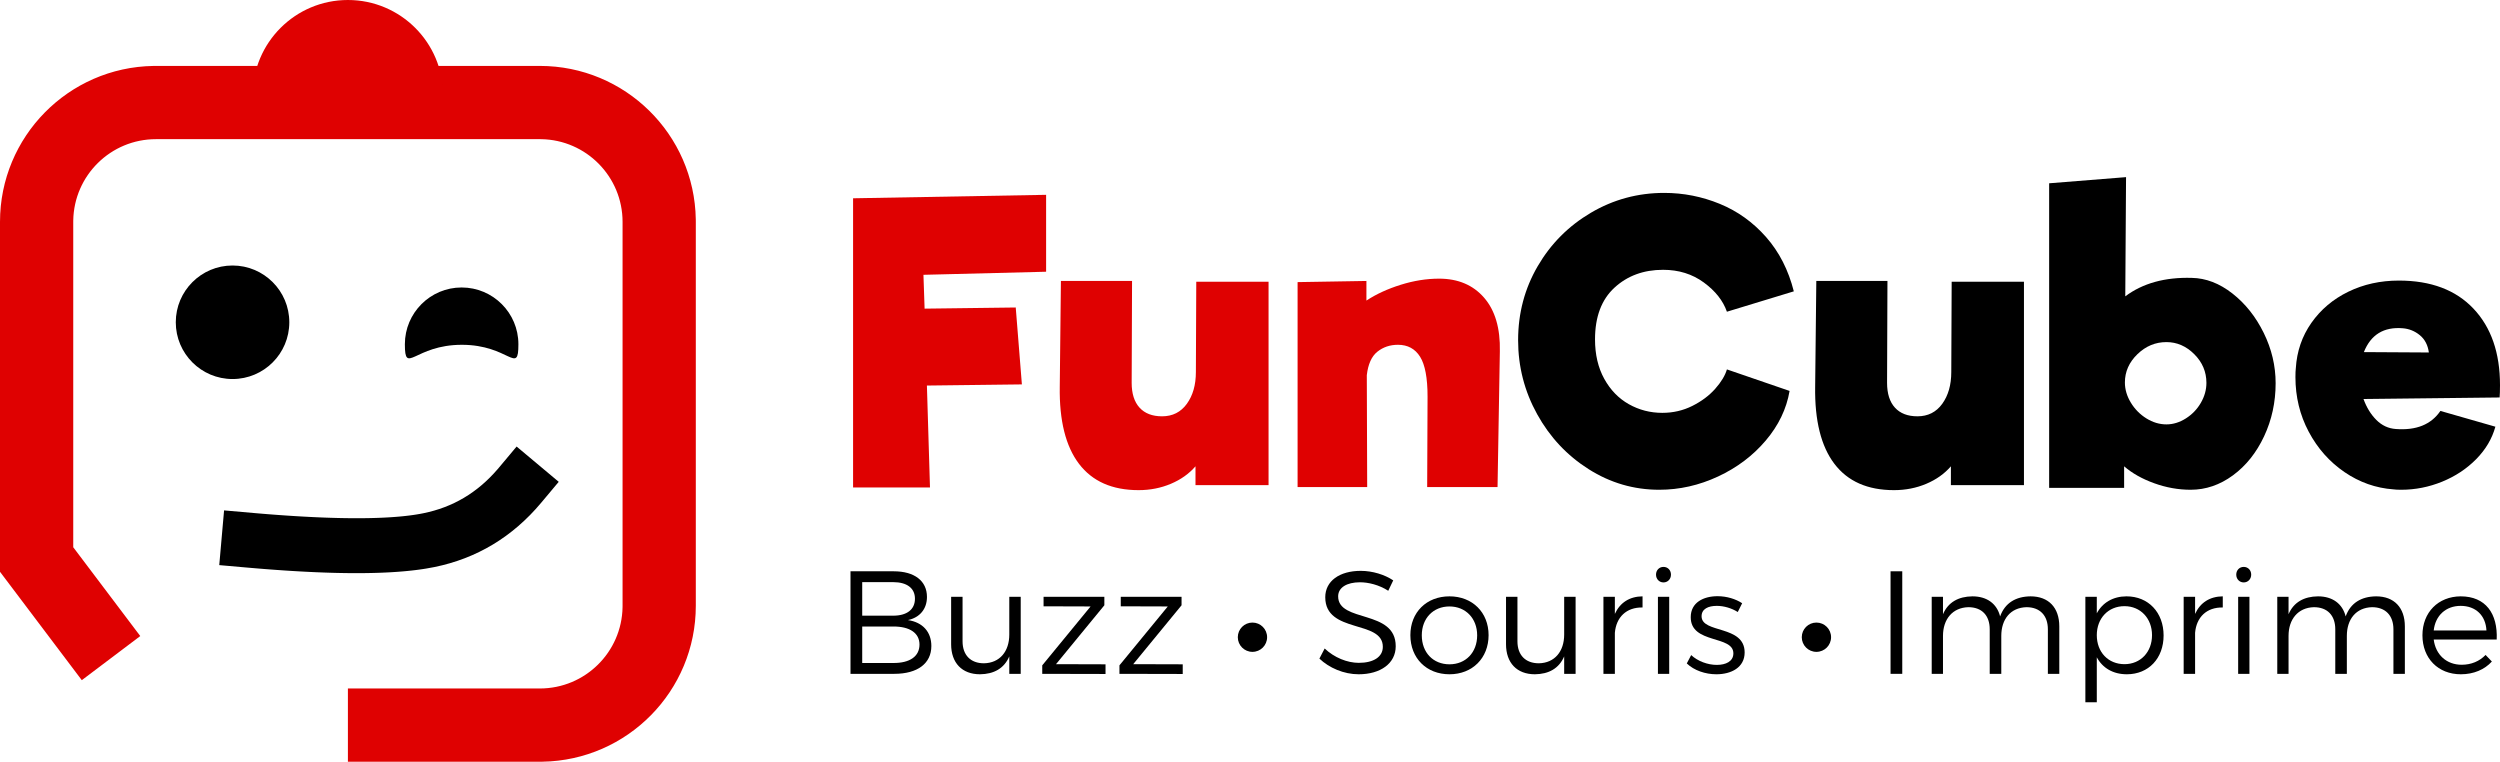 <?xml version="1.0" encoding="UTF-8"?>
<svg width="682.66px" height="208px" viewBox="0 0 682.66 208" version="1.1" xmlns="http://www.w3.org/2000/svg" xmlns:xlink="http://www.w3.org/1999/xlink">
    <title>Group</title>
    <g id="Logo-2022" stroke="none" stroke-width="1" fill="none" fill-rule="evenodd">
        <g id="Logo-Left" transform="translate(-73, -55)">
            <g id="Group" transform="translate(73, 55)">
                <g id="Group-13">
                    <path d="M126.113,94.152 C139.084,94.152 141.556,102.56 141.556,94 C141.556,85.44 134.616,78.5 126.056,78.5 C117.495,78.5 110.556,85.44 110.556,94 C110.556,102.56 113.142,94.152 126.113,94.152 Z" id="Oval-Copy-2" fill="#000000"></path>
                    <circle id="Oval" fill="#000000" cx="63.5" cy="88" r="15.5"></circle>
                    <path d="M147.409,18 C170.696,18 189.618,36.689 189.994,59.886 L190,60.591 L190,165.409 C190,188.696 171.311,207.618 148.114,207.994 L147.409,208 L95,208 L95,188 L147.409,188 C159.761,188 169.797,178.087 169.997,165.783 L170,165.409 L170,60.591 C170,48.239 160.087,38.203 147.783,38.003 L147.409,38 L42.591,38 C30.239,38 20.203,47.913 20.003,60.217 L20,60.591 L20,149.435 L38.302,173.684 L22.338,185.732 L0,156.135 L0,60.591 C0,37.304 18.689,18.382 41.886,18.006 L42.591,18 L147.409,18 Z" id="Path" fill="#DF0101" fill-rule="nonzero"></path>
                    <path d="M141.067,121.934 L152.566,131.567 L147.749,137.316 C139.972,146.599 130.171,152.5 118.577,154.851 C117.857,154.996 117.11,155.133 116.335,155.259 L115.392,155.406 C115.074,155.454 114.751,155.5 114.423,155.544 L113.427,155.673 L112.405,155.792 L111.356,155.902 L110.281,156.003 L109.178,156.095 L108.05,156.177 L106.894,156.25 L105.712,156.314 L104.503,156.369 C104.299,156.377 104.094,156.385 103.888,156.393 L102.639,156.434 L101.363,156.466 L100.059,156.489 C99.84,156.492 99.619,156.495 99.398,156.497 L98.054,156.506 L96.683,156.506 C96.453,156.506 96.221,156.505 95.988,156.503 L94.577,156.49 L93.138,156.467 L91.672,156.436 L90.18,156.395 L88.66,156.345 L86.328,156.254 L84.74,156.182 L83.124,156.101 L81.481,156.011 L79.81,155.912 L78.112,155.805 L75.513,155.626 L73.745,155.496 L71.95,155.357 L70.128,155.209 L67.342,154.971 L59.871,154.313 L61.187,139.371 L70.371,140.177 L72.058,140.317 L73.718,140.45 L76.161,140.633 L78.545,140.799 L80.102,140.9 L82.389,141.037 L84.616,141.156 L86.069,141.226 L87.495,141.288 L88.894,141.343 L90.268,141.389 L92.279,141.445 C92.499,141.45 92.718,141.455 92.936,141.459 L94.23,141.483 L95.498,141.498 L96.74,141.506 L98.552,141.504 L99.727,141.493 L100.875,141.475 L101.997,141.448 L103.092,141.414 L104.16,141.373 C104.336,141.365 104.511,141.358 104.684,141.349 L105.712,141.297 L106.714,141.236 L107.688,141.168 L108.635,141.093 C108.791,141.08 108.946,141.066 109.099,141.052 L110.006,140.966 L110.886,140.871 L111.739,140.77 C111.879,140.752 112.018,140.734 112.156,140.716 L112.968,140.603 L113.753,140.483 L114.511,140.355 C114.635,140.333 114.758,140.311 114.88,140.288 L115.597,140.149 C123.649,138.517 130.336,134.562 135.875,128.126 L136.251,127.684 L141.067,121.934 Z" id="Line-Copy" fill="#000000" fill-rule="nonzero"></path>
                    <path d="M121,26 C121,11.641 109.359,0 95,0 C80.641,0 69,11.641 69,26 L121,26 Z" id="Oval-Copy-6" fill="#DF0101"></path>
                </g>
                <g id="Slogan" transform="translate(232.24, 154.8)" fill="#000000">
                    <g id="Souris" transform="translate(128.04, 0)" fill-rule="nonzero">
                        <path d="M18.8,6.52 L20.16,3.68 C17.84,2.12 14.52,1.08 11.28,1.08 C5.48,1.08 1.6,3.88 1.6,8.28 C1.6,18.32 17.36,14.36 17.32,21.84 C17.32,24.56 14.8,26.2 10.76,26.2 C7.6,26.2 4.04,24.76 1.44,22.28 L0,25.04 C2.64,27.56 6.64,29.32 10.72,29.32 C16.72,29.32 20.84,26.32 20.84,21.68 C20.88,11.52 5.12,15.32 5.12,8.04 C5.12,5.64 7.48,4.2 11.08,4.2 C13.32,4.2 16.28,4.88 18.8,6.52 Z" id="Path"></path>
                        <path d="M35.52,8.04 C29.24,8.04 24.84,12.4 24.84,18.64 C24.84,24.92 29.24,29.32 35.52,29.32 C41.76,29.32 46.2,24.92 46.2,18.64 C46.2,12.4 41.76,8.04 35.52,8.04 Z M35.52,10.8 C39.92,10.8 43.08,14.04 43.08,18.68 C43.08,23.4 39.92,26.6 35.52,26.6 C31.08,26.6 27.96,23.4 27.96,18.68 C27.96,14.04 31.08,10.8 35.52,10.8 Z" id="Shape"></path>
                        <path d="M66.84,8.16 L66.84,18.48 C66.84,23.04 64.28,26.24 59.92,26.32 C56.28,26.32 54.08,24.08 54.08,20.32 L54.08,8.16 L50.96,8.16 L50.96,21.12 C50.96,26.2 53.92,29.32 58.84,29.32 C62.64,29.28 65.44,27.72 66.84,24.44 L66.84,29.2 L69.96,29.2 L69.96,8.16 L66.84,8.16 Z" id="Path"></path>
                        <path d="M80.68,12.84 L80.68,8.16 L77.56,8.16 L77.56,29.2 L80.68,29.2 L80.68,18 C81.04,13.76 83.8,11 88.24,11.08 L88.24,8.04 C84.68,8.08 82.08,9.76 80.68,12.84 Z" id="Path"></path>
                        <path d="M93.96,0 C92.8,0 91.92,0.88 91.92,2.12 C91.92,3.32 92.8,4.24 93.96,4.24 C95.12,4.24 96,3.32 96,2.12 C96,0.88 95.12,0 93.96,0 Z M92.44,8.16 L92.44,29.2 L95.52,29.2 L95.52,8.16 L92.44,8.16 Z" id="Shape"></path>
                        <path d="M114.24,12.32 L115.44,9.92 C113.68,8.76 111.24,8 108.72,8 C104.88,8 101.4,9.72 101.4,13.72 C101.36,21.16 113.16,18.56 113.04,23.68 C113,25.8 111,26.76 108.52,26.76 C106.04,26.76 103.32,25.76 101.52,24.08 L100.32,26.36 C102.32,28.28 105.4,29.32 108.4,29.32 C112.44,29.32 116.12,27.48 116.12,23.36 C116.12,15.8 104.36,18.24 104.36,13.48 C104.36,11.48 106.16,10.64 108.52,10.64 C110.48,10.64 112.6,11.28 114.24,12.32 Z" id="Path"></path>
                    </g>
                    <g id="Imprime" transform="translate(284, 0)" fill-rule="nonzero">
                        <polygon id="Path" points="0 1.2 0 29.2 3.2 29.2 3.2 1.2"></polygon>
                        <path d="M38.24,8.04 C34.2,8.08 31.24,9.84 29.92,13.52 C29.04,10.04 26.32,8.04 22.36,8.04 C18.56,8.08 15.72,9.64 14.32,12.92 L14.32,8.16 L11.24,8.16 L11.24,29.2 L14.32,29.2 L14.32,18.84 C14.32,14.28 16.92,11.12 21.24,11 C24.92,11 27.08,13.24 27.08,17.04 L27.08,29.2 L30.24,29.2 L30.24,18.84 C30.24,14.28 32.76,11.12 37.12,11 C40.76,11 42.96,13.24 42.96,17.04 L42.96,29.2 L46.08,29.2 L46.08,16.24 C46.08,11.12 43.16,8.04 38.24,8.04 Z" id="Path"></path>
                        <path d="M64.44,8.04 C60.76,8.04 57.88,9.76 56.32,12.68 L56.32,8.16 L53.2,8.16 L53.2,36.96 L56.32,36.96 L56.32,24.68 C57.88,27.6 60.76,29.32 64.52,29.32 C70.48,29.32 74.56,24.96 74.56,18.72 C74.56,12.44 70.4,8.04 64.44,8.04 Z M63.88,26.56 C59.44,26.56 56.32,23.28 56.32,18.64 C56.32,14.04 59.44,10.72 63.88,10.72 C68.28,10.72 71.4,14.08 71.4,18.64 C71.4,23.24 68.28,26.56 63.88,26.56 Z" id="Shape"></path>
                        <path d="M83.16,12.84 L83.16,8.16 L80.04,8.16 L80.04,29.2 L83.16,29.2 L83.16,18 C83.52,13.76 86.28,11 90.72,11.08 L90.72,8.04 C87.16,8.08 84.56,9.76 83.16,12.84 Z" id="Path"></path>
                        <path d="M96.44,0 C95.28,0 94.4,0.88 94.4,2.12 C94.4,3.32 95.28,4.24 96.44,4.24 C97.6,4.24 98.48,3.32 98.48,2.12 C98.48,0.88 97.6,0 96.44,0 Z M94.92,8.16 L94.92,29.2 L98,29.2 L98,8.16 L94.92,8.16 Z" id="Shape"></path>
                        <path d="M132.6,8.04 C128.56,8.08 125.6,9.84 124.28,13.52 C123.4,10.04 120.68,8.04 116.72,8.04 C112.92,8.08 110.08,9.64 108.68,12.92 L108.68,8.16 L105.6,8.16 L105.6,29.2 L108.68,29.2 L108.68,18.84 C108.68,14.28 111.28,11.12 115.6,11 C119.28,11 121.44,13.24 121.44,17.04 L121.44,29.2 L124.6,29.2 L124.6,18.84 C124.6,14.28 127.12,11.12 131.48,11 C135.12,11 137.32,13.24 137.32,17.04 L137.32,29.2 L140.44,29.2 L140.44,16.24 C140.44,11.12 137.52,8.04 132.6,8.04 Z" id="Path"></path>
                        <path d="M155.68,8.04 C149.56,8.08 145.24,12.4 145.24,18.68 C145.24,24.96 149.52,29.32 155.72,29.32 C159.24,29.32 162.2,28.04 164.2,25.84 L162.48,24.04 C160.84,25.76 158.56,26.72 155.96,26.72 C151.84,26.72 148.84,24 148.32,19.84 L165.52,19.84 C165.84,12.72 162.48,8.04 155.68,8.04 Z M148.32,17.36 C148.76,13.28 151.64,10.64 155.68,10.64 C159.8,10.64 162.52,13.28 162.72,17.36 L148.32,17.36 Z" id="Shape"></path>
                    </g>
                    <g id="Buzz" transform="translate(0, 1.2)" fill-rule="nonzero">
                        <path d="M11.8,0 L0,0 L0,28 L11.96,28 C18.32,28 22.08,25.16 22.08,20.4 C22.08,16.56 19.72,13.92 15.68,13.32 C18.92,12.64 20.88,10.28 20.88,7 C20.88,2.6 17.44,0 11.8,0 Z M11.64,12.12 L3.2,12.12 L3.2,2.96 L11.64,2.96 C15.4,2.96 17.6,4.6 17.6,7.48 C17.6,10.44 15.4,12.12 11.64,12.12 Z M11.64,25.04 L3.2,25.04 L3.2,15.08 L11.64,15.08 C16.2,15.04 18.84,16.88 18.84,20 C18.84,23.24 16.2,25.08 11.64,25.04 Z" id="Shape"></path>
                        <path d="M43.36,6.96 L43.36,17.28 C43.36,21.84 40.8,25.04 36.44,25.12 C32.8,25.12 30.6,22.88 30.6,19.12 L30.6,6.96 L27.48,6.96 L27.48,19.92 C27.48,25 30.44,28.12 35.36,28.12 C39.16,28.08 41.96,26.52 43.36,23.24 L43.36,28 L46.48,28 L46.48,6.96 L43.36,6.96 Z" id="Path"></path>
                        <polygon id="Path" points="52.72 6.96 52.72 9.56 65.56 9.6 52.36 25.68 52.36 28 69.64 28.04 69.64 25.4 56.12 25.36 69.32 9.28 69.32 6.96"></polygon>
                        <polygon id="Path" points="73.8 6.96 73.8 9.56 86.64 9.6 73.44 25.68 73.44 28 90.72 28.04 90.72 25.4 77.2 25.36 90.4 9.28 90.4 6.96"></polygon>
                    </g>
                    <circle id="Oval-Copy" cx="109.76" cy="19.2" r="4"></circle>
                    <circle id="Oval-Copy-5" cx="263.76" cy="19.2" r="4"></circle>
                </g>
                <g id="Marque" transform="translate(232.945, 48.37)" fill-rule="nonzero">
                    <polygon id="Path" fill="#DF0101" points="19.215 26.67 19.53 35.91 44.415 35.595 46.095 56.595 20.16 56.91 21 84.735 0 84.735 0 5.775 52.71 4.83 52.71 25.83"></polygon>
                    <path d="M113.453,28.56 L113.453,84.105 L93.502,84.105 L93.502,78.96 C91.752,80.99 89.513,82.582 86.782,83.737 C84.052,84.892 81.112,85.47 77.963,85.47 C70.752,85.47 65.328,83.073 61.688,78.278 C58.047,73.483 56.297,66.465 56.438,57.225 L56.752,28.35 L76.177,28.35 L76.073,56.175 C76.073,59.115 76.79,61.373 78.225,62.947 C79.66,64.522 81.707,65.31 84.368,65.31 C87.237,65.31 89.495,64.172 91.14,61.898 C92.785,59.623 93.608,56.735 93.608,53.235 L93.608,53.34 L93.713,28.56 L113.453,28.56 Z" id="Path" fill="#DF0101"></path>
                    <path d="M160.02,27.72 C165.2,27.72 169.295,29.453 172.305,32.917 C175.315,36.383 176.75,41.265 176.61,47.565 L175.98,84.63 L156.765,84.63 L156.87,59.955 C156.87,54.845 156.188,51.205 154.822,49.035 C153.458,46.865 151.445,45.78 148.785,45.78 C146.615,45.78 144.743,46.41 143.167,47.67 C141.593,48.93 140.63,51.065 140.28,54.075 L140.385,84.63 L121.38,84.63 L121.38,28.665 L140.175,28.35 L140.175,33.705 C142.835,31.955 145.95,30.52 149.52,29.4 C153.09,28.28 156.59,27.72 160.02,27.72 Z" id="Path" fill="#DF0101"></path>
                    <path d="M220.132,85.365 C213.202,85.365 206.78,83.493 200.865,79.748 C194.95,76.002 190.26,70.998 186.795,64.733 C183.33,58.468 181.597,51.73 181.597,44.52 C181.597,37.17 183.382,30.433 186.952,24.308 C190.523,18.183 195.37,13.318 201.495,9.713 C207.62,6.107 214.287,4.305 221.498,4.305 C226.748,4.305 231.805,5.303 236.67,7.298 C241.535,9.293 245.752,12.32 249.322,16.38 C252.893,20.44 255.412,25.375 256.882,31.185 L238.613,36.75 C237.562,33.74 235.463,31.08 232.312,28.77 C229.162,26.46 225.452,25.305 221.183,25.305 C215.863,25.305 211.435,26.933 207.9,30.188 C204.365,33.443 202.597,38.15 202.597,44.31 C202.597,48.44 203.438,52.028 205.118,55.072 C206.798,58.117 209.037,60.428 211.838,62.002 C214.637,63.578 217.683,64.365 220.972,64.365 C223.912,64.365 226.643,63.735 229.162,62.475 C231.683,61.215 233.765,59.657 235.41,57.803 C237.055,55.947 238.123,54.18 238.613,52.5 L255.727,58.38 C254.887,63.28 252.718,67.795 249.218,71.925 C245.718,76.055 241.377,79.328 236.197,81.743 C231.018,84.157 225.662,85.365 220.132,85.365 Z" id="Path" fill="#000000"></path>
                    <path d="M319.725,28.56 L319.725,84.105 L299.775,84.105 L299.775,78.96 C298.025,80.99 295.785,82.582 293.055,83.737 C290.325,84.892 287.385,85.47 284.235,85.47 C277.025,85.47 271.6,83.073 267.96,78.278 C264.32,73.483 262.57,66.465 262.71,57.225 L263.025,28.35 L282.45,28.35 L282.345,56.175 C282.345,59.115 283.062,61.373 284.498,62.947 C285.933,64.522 287.98,65.31 290.64,65.31 C293.51,65.31 295.767,64.172 297.413,61.898 C299.058,59.623 299.88,56.735 299.88,53.235 L299.88,53.34 L299.985,28.56 L319.725,28.56 Z" id="Path" fill="#000000"></path>
                    <path d="M365.558,27.51 C369.408,27.58 373.1,28.997 376.635,31.762 C380.17,34.528 383.022,38.115 385.192,42.525 C387.363,46.935 388.447,51.52 388.447,56.28 C388.447,61.46 387.397,66.29 385.298,70.77 C383.197,75.25 380.363,78.802 376.793,81.427 C373.223,84.052 369.373,85.365 365.243,85.365 C361.882,85.365 358.558,84.77 355.267,83.58 C351.978,82.39 349.248,80.85 347.077,78.96 L347.077,84.84 L326.603,84.84 L326.603,1.68 L347.603,7.10542736e-15 L347.392,32.55 C352.152,28.98 358.207,27.3 365.558,27.51 Z M358.627,67.515 C360.447,67.515 362.215,66.972 363.93,65.888 C365.645,64.802 367.01,63.385 368.025,61.635 C369.04,59.885 369.548,58.065 369.548,56.175 C369.548,53.165 368.445,50.557 366.24,48.352 C364.035,46.148 361.498,45.045 358.627,45.045 C355.618,45.045 352.975,46.148 350.7,48.352 C348.425,50.557 347.288,53.13 347.288,56.07 C347.288,57.96 347.83,59.797 348.915,61.583 C350,63.367 351.418,64.802 353.168,65.888 C354.918,66.972 356.738,67.515 358.627,67.515 Z" id="Shape" fill="#000000"></path>
                    <path d="M422.1,28.245 C430.85,28.245 437.64,30.8 442.47,35.91 C447.3,41.02 449.715,47.985 449.715,56.805 C449.715,58.275 449.68,59.395 449.61,60.165 L412.44,60.585 C413.28,62.895 414.452,64.802 415.957,66.308 C417.462,67.812 419.23,68.635 421.26,68.775 C426.86,69.195 430.92,67.55 433.44,63.84 L448.455,68.145 C447.545,71.435 445.795,74.392 443.205,77.017 C440.615,79.642 437.517,81.69 433.913,83.16 C430.308,84.63 426.58,85.365 422.73,85.365 C421.82,85.365 421.12,85.33 420.63,85.26 C415.8,84.91 411.337,83.335 407.243,80.535 C403.147,77.735 399.892,74.06 397.478,69.51 C395.062,64.96 393.855,59.99 393.855,54.6 C393.855,53.55 393.89,52.745 393.96,52.185 C394.24,47.565 395.658,43.435 398.212,39.795 C400.767,36.155 404.127,33.32 408.293,31.29 C412.457,29.26 417.06,28.245 422.1,28.245 Z M423.15,41.265 C417.97,40.845 414.435,43.015 412.545,47.775 L430.29,47.88 C430.01,45.85 429.188,44.275 427.822,43.155 C426.457,42.035 424.9,41.405 423.15,41.265 Z" id="Shape" fill="#000000"></path>
                </g>
            </g>
        </g>
    </g>
</svg>